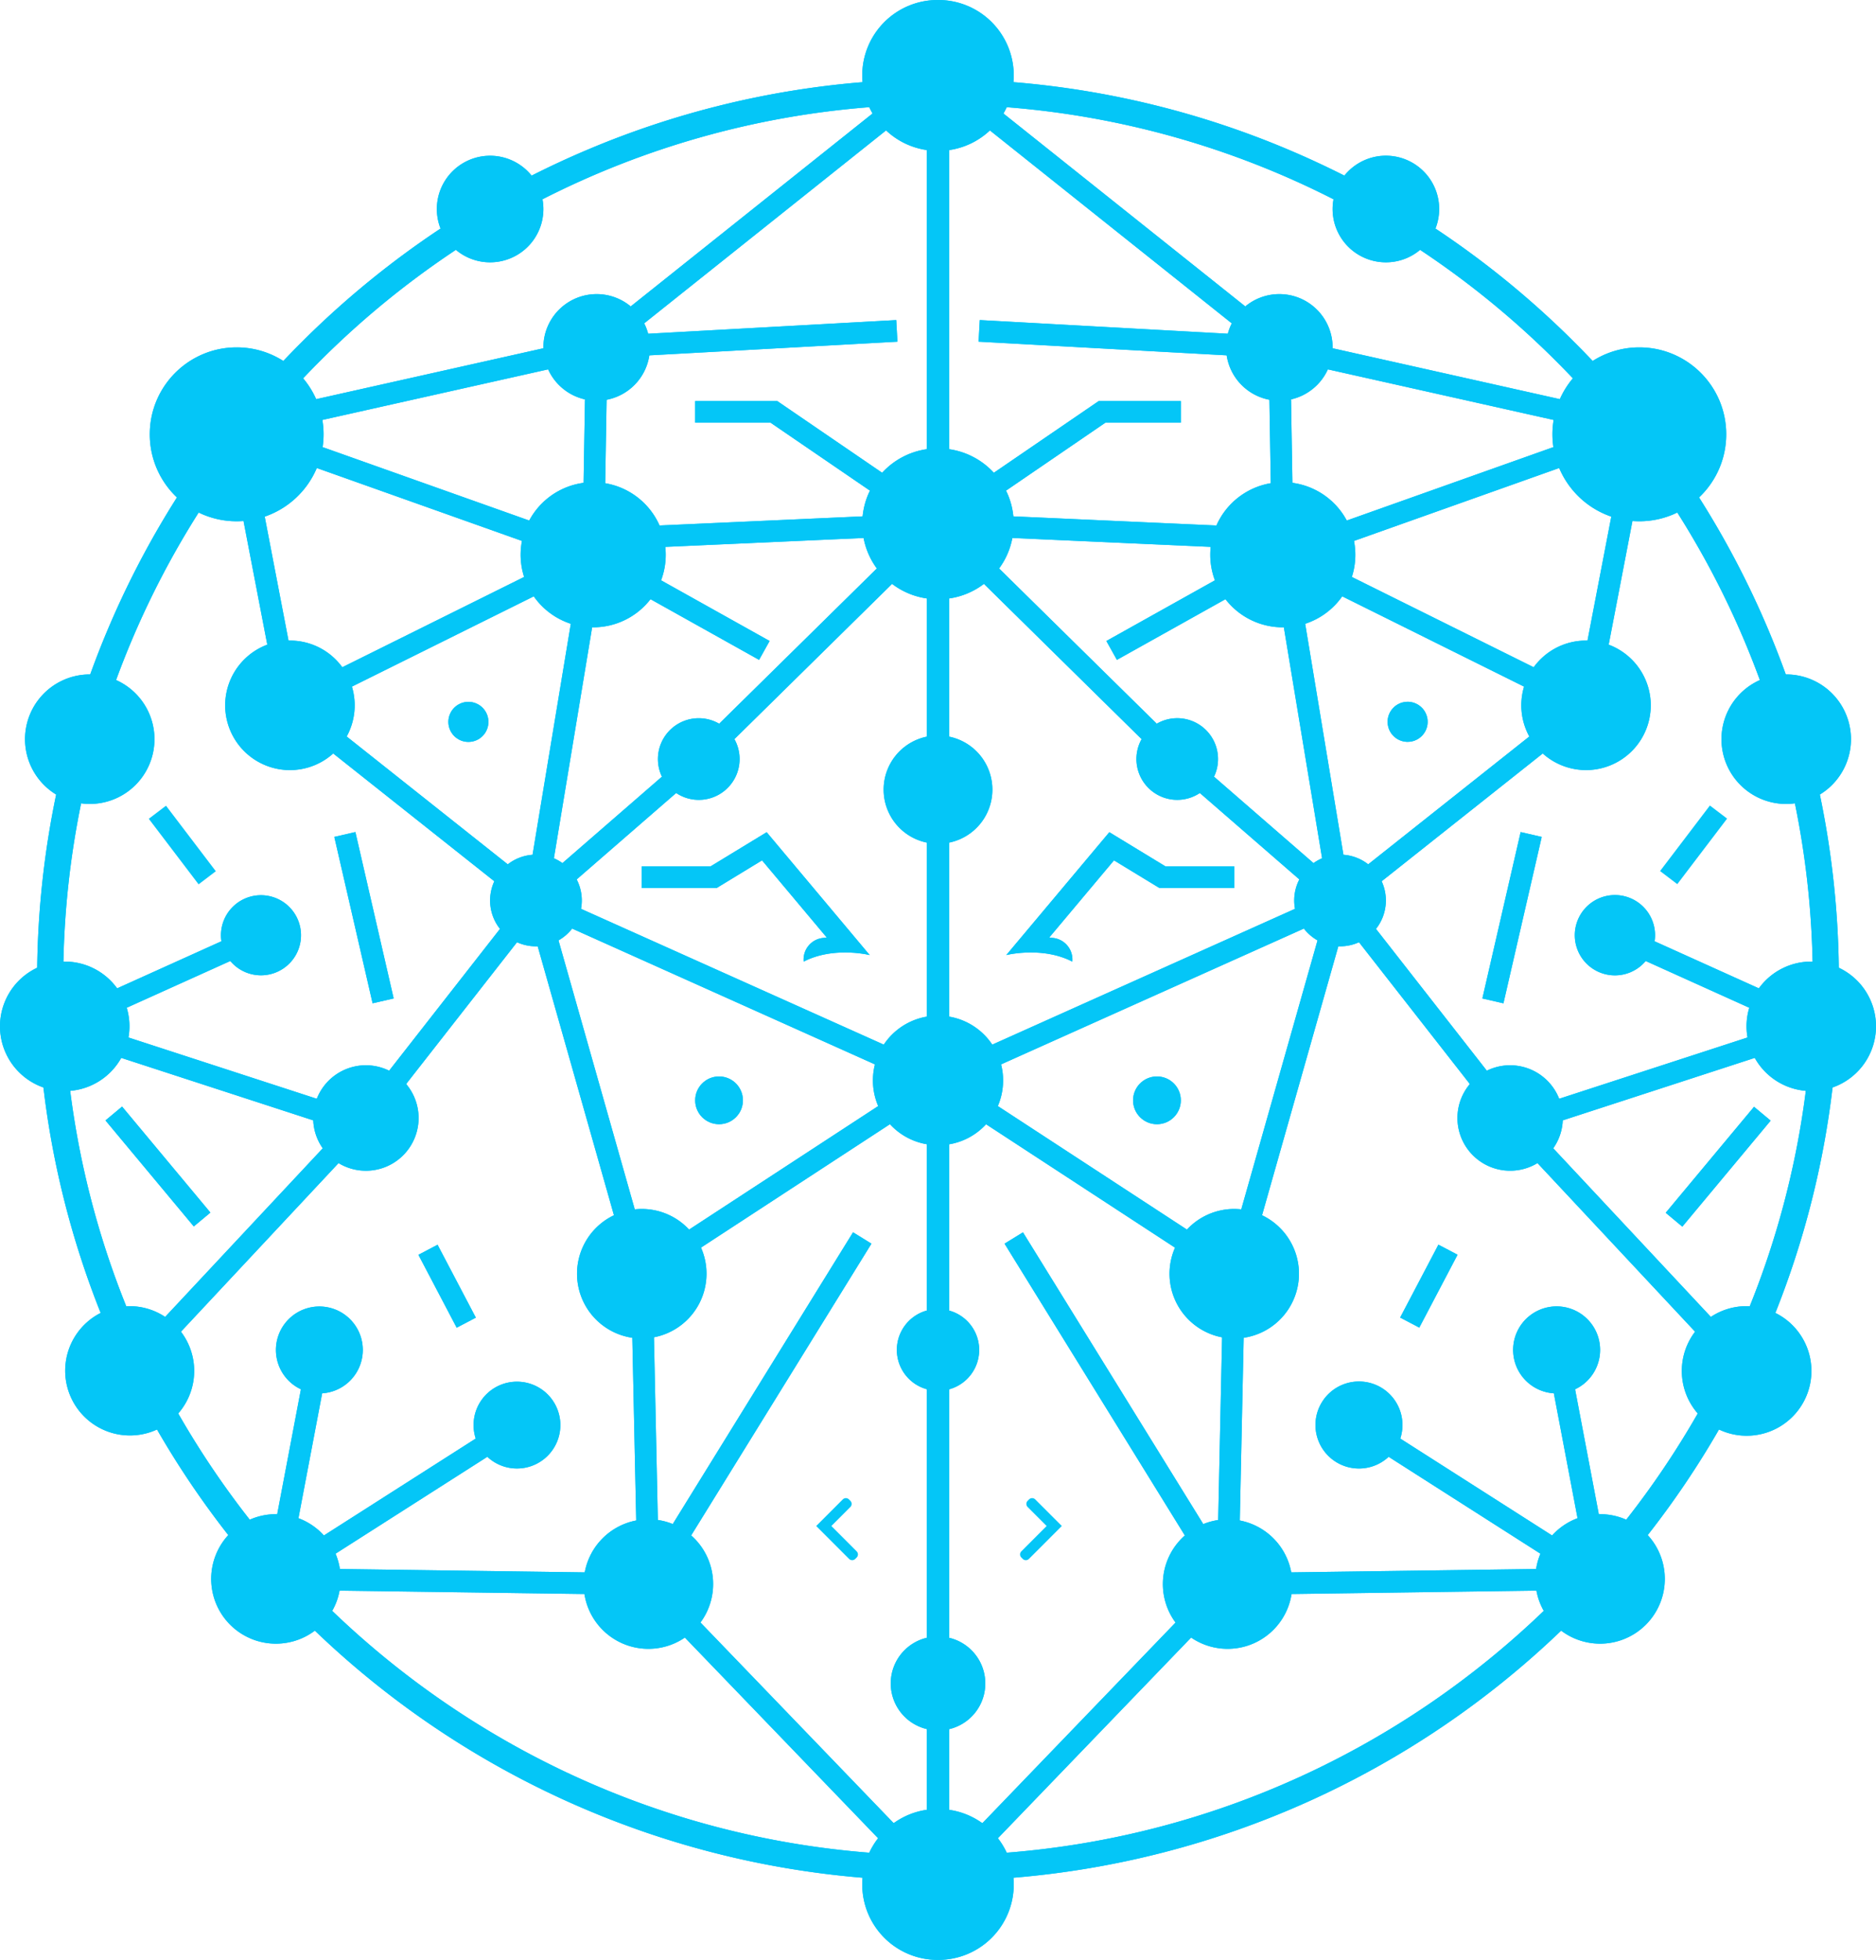 <svg xmlns="http://www.w3.org/2000/svg" viewBox="0 0 4097.3 4279.03" fill="#04c6f7">
    <title id="logoSVGTitle">Logo of the Big Ecosystem</title>
    <desc id="logoSVGDesc">Logo of the Big Ecosystem.</desc>
    <g id="Layer_2" data-name="Layer 2">
        <g id="Layer_1-2" data-name="Layer 1">
            <circle cx="2526.85" cy="2402.34" r="52.16" />
            <circle cx="3074.3" cy="1576.08" r="43.76" transform="translate(-212.76 512.8) rotate(-9.22)" />
            <path
                d="M4097.3,2240.79a141.35,141.35,0,0,0-81.22-127.95,1969.92,1969.92,0,0,0-41.42-378.13,141.39,141.39,0,0,0-73.38-262.23c-.34,0-.67,0-1,0q-17.94-49.68-38.59-98.59a1962.37,1962.37,0,0,0-150.85-287.84,189.21,189.21,0,0,0,59.34-137.82c0-104.82-85-189.78-189.78-189.78a188.85,188.85,0,0,0-101.91,29.66q-18.85-19.92-38.3-39.4A1972.58,1972.58,0,0,0,3135.13,499a116.35,116.35,0,0,0-198.91-115.61q-59.47-30-121.2-56.19a1948.23,1948.23,0,0,0-601.61-147.85c.43-4.85.69-9.75.69-14.71A164.68,164.68,0,0,0,2049.42,0l-.77,0-.77,0A164.68,164.68,0,0,0,1883.2,164.68c0,5,.26,9.86.69,14.71a1948.17,1948.17,0,0,0-601.6,147.85q-61.74,26.11-121.21,56.19A116.35,116.35,0,0,0,962.18,499a1972.66,1972.66,0,0,0-305.07,249.7q-19.46,19.46-38.3,39.4a188.84,188.84,0,0,0-101.9-29.66c-104.82,0-189.78,85-189.78,189.78a189.2,189.2,0,0,0,59.33,137.82,1963.34,1963.34,0,0,0-150.85,287.84q-20.69,48.88-38.58,98.59c-.34,0-.67,0-1,0a141.39,141.39,0,0,0-73.38,262.23,1970.73,1970.73,0,0,0-41.43,378.13,141.38,141.38,0,0,0,13.63,261.45,1946.56,1946.56,0,0,0,125,492.23A141.37,141.37,0,0,0,342.93,3121a1953.22,1953.22,0,0,0,155.66,230.52,141.36,141.36,0,0,0,189.08,208.62,1959.61,1959.61,0,0,0,1196.22,539.47c-.43,4.85-.69,9.75-.69,14.71A164.68,164.68,0,0,0,2047.88,4279l.77,0,.77,0a164.68,164.68,0,0,0,164.68-164.68c0-5-.26-9.86-.69-14.71a1959.6,1959.6,0,0,0,1196.23-539.47,141.36,141.36,0,0,0,189.08-208.62A1953.14,1953.14,0,0,0,3754.37,3121a141.37,141.37,0,0,0,123.13-254.51,1946.13,1946.13,0,0,0,124.95-492.23A141.4,141.4,0,0,0,4097.3,2240.79ZM196,1755.23a141.37,141.37,0,0,0,57.54-270.5A1905.93,1905.93,0,0,1,433.92,1119a189,189,0,0,0,83,19.07c5,0,10-.2,14.94-.58l51.91,270a141.38,141.38,0,1,0,144,237.55l351.85,279a100,100,0,0,0,12.38,104l-242.1,309.57a115.13,115.13,0,0,0-158,61.3L280.61,2265.13a141.13,141.13,0,0,0-3.81-64.94L503,2098.13a87.43,87.43,0,1,0-19.45-43.06l-227.7,102.76a141.12,141.12,0,0,0-114.44-58.42c-1,0-1.93.06-2.89.08a1910.71,1910.71,0,0,1,38.63-345.56A142.23,142.23,0,0,0,196,1755.23Zm874.4-1182.51A116.3,116.3,0,0,0,1184.82,435.1,1897.19,1897.19,0,0,1,1898.52,234q3.3,7.08,7.22,13.77L1377.52,669a116.36,116.36,0,0,0-190.73,89.5c0,.62,0,1.23,0,1.85L690.51,871.5A189.92,189.92,0,0,0,662.08,826a1926.35,1926.35,0,0,1,333.6-280.52A115.88,115.88,0,0,0,1070.43,572.72Zm1956.45,0a115.86,115.86,0,0,0,74.74-27.2A1926.35,1926.35,0,0,1,3435.22,826a190.2,190.2,0,0,0-28.42,45.46L2910.46,760.33c0-.62.05-1.23.05-1.85A116.35,116.35,0,0,0,2719.79,669L2191.56,247.81q3.93-6.69,7.22-13.77a1897.09,1897.09,0,0,1,713.7,201.06,116.3,116.3,0,0,0,114.4,137.62Zm874.4,1182.51a142.08,142.08,0,0,0,18.91-1.3,1909.82,1909.82,0,0,1,38.64,345.56c-1,0-1.93-.08-2.9-.08a141.13,141.13,0,0,0-114.44,58.42l-227.7-102.75a87.66,87.66,0,1,0-19.45,43.05l226.17,102.06a141,141,0,0,0-3.82,64.94l-411.32,133.79a115.13,115.13,0,0,0-158-61.3l-242.1-309.57a100,100,0,0,0,12.38-104l351.84-279a141.37,141.37,0,1,0,144-237.55l51.91-270q7.39.57,14.94.58a189,189,0,0,0,83-19.07,1905.89,1905.89,0,0,1,180.34,365.77,141.37,141.37,0,0,0,57.55,270.5ZM1209.74,1873.85l83.54-504.31c.76,0,1.52.06,2.29.06a158.11,158.11,0,0,0,125.2-61.41l237.11,132.49,23-41.24L1443.86,1267a158,158,0,0,0,10.14-55.81,159.63,159.63,0,0,0-1-17.17l433.09-19.44a164,164,0,0,0,29,66.58l-344.34,338.92a89.14,89.14,0,0,0-125.06,115.64l-217.28,188.68A100.07,100.07,0,0,0,1209.74,1873.85Zm49.74,46.19,217.28-188.69A89.12,89.12,0,0,0,1604,1613.72l344.34-338.92a163.85,163.85,0,0,0,76,31.83v301.65a118.09,118.09,0,0,0,0,231.39v379.9a141.41,141.41,0,0,0-94.13,61.14L1269,1984.24a99.9,99.9,0,0,0-9.48-64.2ZM2073,2219.57v-379.9a118.09,118.09,0,0,0,0-231.39V1306.63A163.76,163.76,0,0,0,2149,1274.8l344.34,338.92a89.12,89.12,0,0,0,127.22,117.63L2837.83,1920a99.62,99.62,0,0,0-11.18,46,100.64,100.64,0,0,0,1.69,18.25l-661.17,296.47A141.37,141.37,0,0,0,2073,2219.57Zm578.5-523.87a89.12,89.12,0,0,0-125.06-115.64l-344.35-338.92a163.73,163.73,0,0,0,29-66.58L2644.25,1194a158.45,158.45,0,0,0,9.19,73l-237.06,132.46,23,41.24,237.11-132.49a158.13,158.13,0,0,0,125.21,61.41c.76,0,1.52,0,2.29-.06l83.53,504.31a100.31,100.31,0,0,0-18.74,10.53Zm336.75,191.35a99.53,99.53,0,0,0-54.11-20.87l-83.54-504.31a158.65,158.65,0,0,0,80.89-59.9l397.14,197.12A141.51,141.51,0,0,0,3340.14,1608ZM3464,1398.54a141.17,141.17,0,0,0-114.33,58.25l-397.13-197.12a158.29,158.29,0,0,0,4.69-78.67l448.15-159.19a190.32,190.32,0,0,0,113.77,106.12l-52,270.69C3466.1,1398.59,3465.07,1398.54,3464,1398.54ZM3392.68,976.2l-451.22,160.27a158.48,158.48,0,0,0-118.73-82.3L2819.68,872a116.49,116.49,0,0,0,80.48-65.57l493.06,110.44a190.65,190.65,0,0,0-.54,59.33Zm-711-247.57-541.81-29.82-2.6,47.17,541.82,29.82a116.42,116.42,0,0,0,93.37,97l3,182.16a158.6,158.6,0,0,0-118.72,92.32l-443.48-19.9a163.48,163.48,0,0,0-16-56.19l217-148.33H2579V875.6H2399.7l-229.08,156.6A164.31,164.31,0,0,0,2073,980.69v-653a164.1,164.1,0,0,0,89.05-42.92l528.25,421.19A114.93,114.93,0,0,0,2681.66,728.63Zm-746.45-443.9a164.13,164.13,0,0,0,89,42.92v653a164.31,164.31,0,0,0-97.58,51.51L1697.6,875.6H1518.3v47.25H1683l217,148.33a163.71,163.71,0,0,0-16,56.19l-443.47,19.9A158.58,158.58,0,0,0,1321.81,1055l3.06-182.16a116.43,116.43,0,0,0,93.36-97L1960.05,746l-2.59-47.17-541.82,29.82a115.52,115.52,0,0,0-8.67-22.71ZM1277.63,872l-3.05,182.17a158.49,158.49,0,0,0-118.74,82.3L704.63,976.2a191.09,191.09,0,0,0-.55-59.33l493.06-110.44A116.51,116.51,0,0,0,1277.63,872ZM691.89,1021.81,1140,1181a158.61,158.61,0,0,0,4.69,78.67L747.6,1456.79a141.15,141.15,0,0,0-114.33-58.25c-1,0-2.07,0-3.11.08l-52-270.69A190.3,190.3,0,0,0,691.89,1021.81Zm76.74,477.28L1165.77,1302a158.73,158.73,0,0,0,80.89,59.9l-83.53,504.31a99.57,99.57,0,0,0-54.12,20.87L757.17,1608a141.55,141.55,0,0,0,11.46-108.93Zm481,528.25,661.28,296.52a141.85,141.85,0,0,0,7.12,91l-413,269.66a141,141,0,0,0-103.37-45,143.22,143.22,0,0,0-15.3.84l-166.55-587.25A100.61,100.61,0,0,0,1249.62,2027.34Zm259.87,1325,393.81-637.09-40.19-24.84-393.78,637a140.35,140.35,0,0,0-32.56-8.87l-8.51-398.87a141.36,141.36,0,0,0,102.79-195.81l412.67-269.44a141.11,141.11,0,0,0,80.54,43.81v363a89.13,89.13,0,0,0,0,171.88v542.55a102.48,102.48,0,0,0,0,199.43v176.17a163.66,163.66,0,0,0-72.4,29.22l-422-438.13a141.3,141.3,0,0,0-20.35-190.1Zm636,628.23a163.74,163.74,0,0,0-72.41-29.22V3775.21a102.47,102.47,0,0,0,0-199.43V3033.23a89.13,89.13,0,0,0,0-171.88v-363a141.16,141.16,0,0,0,80.55-43.81l412.67,269.44a141.36,141.36,0,0,0,102.79,195.81l-8.52,398.87a140.14,140.14,0,0,0-32.55,8.87l-393.79-637L2194,2715.28l393.8,637.09a141.3,141.3,0,0,0-20.34,190.11Zm550.19-1341.06a140.92,140.92,0,0,0-103.36,45l-413-269.66a141.85,141.85,0,0,0,7.12-91l661.28-296.52a100.77,100.77,0,0,0,29.82,25.79l-166.56,587.25A143.07,143.07,0,0,0,2695.64,2639.54ZM264.82,2309.67l419.31,136.39a114.43,114.43,0,0,0,20.79,61L360.69,2875.17a140.69,140.69,0,0,0-77.95-23.44c-2.34,0-4.68.07-7,.18a1895.78,1895.78,0,0,1-122.45-470.29A141.32,141.32,0,0,0,264.82,2309.67Zm130.37,597.78L739.4,2539.36a115.11,115.11,0,0,0,147.66-172.68l242.14-309.51a99.78,99.78,0,0,0,41.34,8.93c1.28,0,2.54,0,3.81-.09l166.55,587.23A141.39,141.39,0,0,0,1381,2920.77l8.52,398.87a141.45,141.45,0,0,0-112.43,113.29l-534.76-7.39a140,140,0,0,0-9.47-33.39l331.52-211.54A94.78,94.78,0,1,0,1039,3140.8L707.43,3352.34a141.54,141.54,0,0,0-55.58-37.67L703.63,3042a94.88,94.88,0,1,0-46.42-8.79l-51.78,272.7c-.93,0-1.86-.07-2.79-.07a140.93,140.93,0,0,0-57.15,12.07A1919,1919,0,0,1,389.26,3086a141.23,141.23,0,0,0,5.93-178.55Zm346.47,565.32,534.76,7.4a141.37,141.37,0,0,0,219.39,95.08l422,438.13a165.2,165.2,0,0,0-19.31,31.6c-453.59-35.59-863.19-230.22-1172.93-528A140.18,140.18,0,0,0,741.66,3472.77Zm1437.81,540.61,422-438.13a141.38,141.38,0,0,0,219.4-95.08l534.75-7.4a140.42,140.42,0,0,0,16.07,44.2c-309.74,297.79-719.33,492.42-1172.93,528A164.69,164.69,0,0,0,2179.47,4013.38Zm1315.19-707.53c-.93,0-1.85.06-2.78.07l-51.79-272.7a95,95,0,1,0-46.41,8.79l51.77,272.66a141.61,141.61,0,0,0-55.58,37.67L3058.33,3140.8a95,95,0,1,0-25.43,39.81l331.53,211.54a140,140,0,0,0-9.48,33.39l-534.75,7.39a141.45,141.45,0,0,0-112.43-113.29l8.51-398.87a141.39,141.39,0,0,0,40.12-267.53L2923,2066c1.27,0,2.54.09,3.82.09a99.69,99.69,0,0,0,41.32-8.93l242.1,309.57a115.12,115.12,0,0,0,147.71,172.62l344.22,368.09A141.25,141.25,0,0,0,3708,3086a1919,1919,0,0,1-156.23,231.92A140.9,140.9,0,0,0,3494.66,3305.85Zm319.9-454.12a140.65,140.65,0,0,0-77.94,23.44l-344.24-368.11a114.44,114.44,0,0,0,20.8-61l419.31-136.39A141.32,141.32,0,0,0,3944,2381.62a1895.34,1895.34,0,0,1-122.45,470.29C3819.24,2851.8,3816.91,2851.73,3814.56,2851.73Z" />
            <rect x="3030.86" y="2784.53" width="179.76" height="47.24"
                transform="translate(-816.53 4265.07) rotate(-62.29)" />
            <rect x="3115.99" y="1979.97" width="372.79" height="47.24"
                transform="translate(609.21 4772.51) rotate(-77.04)" />
            <rect x="3601.83" y="2523.31" width="301.32" height="47.24"
                transform="translate(-606.4 3799.16) rotate(-50.19)" />
            <path
                d="M2422.85,1816.93l-225.08,268.29s78.22-19.74,144.22,14.21a47.24,47.24,0,0,0-42.38-51.65l-8.1-.79L2433,1878.39l99.24,60.41h163.45v-47.25h-150.2Z" />
            <circle cx="1570.45" cy="2402.34" r="52.15" />
            <circle cx="1023" cy="1576.08" r="43.76" transform="translate(-824.59 1918.07) rotate(-67.5)" />
            <rect x="952.94" y="2718.27" width="47.24" height="179.76"
                transform="translate(-1193.8 776.18) rotate(-27.71)" />
            <rect x="771.29" y="1817.19" width="47.24" height="372.79"
                transform="translate(-429.02 229.26) rotate(-12.96)" />
            <rect x="321.19" y="2396.27" width="47.24" height="301.32"
                transform="translate(-1550.59 811.07) rotate(-39.81)" />
            <path
                d="M1664.35,1878.39,1805.79,2047l-8.1.79a47.25,47.25,0,0,0-42.38,51.65h0c66-33.95,144.22-14.21,144.22-14.21l-225.07-268.29-122.6,74.62h-150.2v47.25h163.45Z" />
            <circle cx="2526.85" cy="2402.34" r="52.16" />
            <circle cx="3074.3" cy="1576.08" r="43.76" transform="translate(-212.76 512.8) rotate(-9.22)" />
            <path
                d="M4097.3,2240.79a141.35,141.35,0,0,0-81.22-127.95,1969.92,1969.92,0,0,0-41.42-378.13,141.39,141.39,0,0,0-73.38-262.23c-.34,0-.67,0-1,0q-17.94-49.68-38.59-98.59a1962.37,1962.37,0,0,0-150.85-287.84,189.21,189.21,0,0,0,59.34-137.82c0-104.82-85-189.78-189.78-189.78a188.85,188.85,0,0,0-101.91,29.66q-18.85-19.92-38.3-39.4A1972.58,1972.58,0,0,0,3135.13,499a116.35,116.35,0,0,0-198.91-115.61q-59.47-30-121.2-56.19a1948.23,1948.23,0,0,0-601.61-147.85c.43-4.85.69-9.75.69-14.71A164.68,164.68,0,0,0,2049.42,0l-.77,0-.77,0A164.68,164.68,0,0,0,1883.2,164.68c0,5,.26,9.86.69,14.71a1948.17,1948.17,0,0,0-601.6,147.85q-61.74,26.11-121.21,56.19A116.35,116.35,0,0,0,962.18,499a1972.66,1972.66,0,0,0-305.07,249.7q-19.46,19.46-38.3,39.4a188.84,188.84,0,0,0-101.9-29.66c-104.82,0-189.78,85-189.78,189.78a189.2,189.2,0,0,0,59.33,137.82,1963.34,1963.34,0,0,0-150.85,287.84q-20.69,48.88-38.58,98.59c-.34,0-.67,0-1,0a141.39,141.39,0,0,0-73.38,262.23,1970.73,1970.73,0,0,0-41.43,378.13,141.38,141.38,0,0,0,13.63,261.45,1946.56,1946.56,0,0,0,125,492.23A141.37,141.37,0,0,0,342.93,3121a1953.22,1953.22,0,0,0,155.66,230.52,141.36,141.36,0,0,0,189.08,208.62,1959.61,1959.61,0,0,0,1196.22,539.47c-.43,4.85-.69,9.75-.69,14.71A164.68,164.68,0,0,0,2047.88,4279l.77,0,.77,0a164.68,164.68,0,0,0,164.68-164.68c0-5-.26-9.86-.69-14.71a1959.6,1959.6,0,0,0,1196.23-539.47,141.36,141.36,0,0,0,189.08-208.62A1953.14,1953.14,0,0,0,3754.37,3121a141.37,141.37,0,0,0,123.13-254.51,1946.13,1946.13,0,0,0,124.95-492.23A141.4,141.4,0,0,0,4097.3,2240.79ZM196,1755.23a141.37,141.37,0,0,0,57.54-270.5A1905.93,1905.93,0,0,1,433.92,1119a189,189,0,0,0,83,19.07c5,0,10-.2,14.94-.58l51.91,270a141.38,141.38,0,1,0,144,237.55l351.85,279a100,100,0,0,0,12.38,104l-242.1,309.57a115.13,115.13,0,0,0-158,61.3L280.61,2265.13a141.13,141.13,0,0,0-3.81-64.94L503,2098.13a87.43,87.43,0,1,0-19.45-43.06l-227.7,102.76a141.12,141.12,0,0,0-114.44-58.42c-1,0-1.93.06-2.89.08a1910.71,1910.71,0,0,1,38.63-345.56A142.23,142.23,0,0,0,196,1755.23Zm874.4-1182.51A116.3,116.3,0,0,0,1184.82,435.1,1897.19,1897.19,0,0,1,1898.52,234q3.3,7.08,7.22,13.77L1377.52,669a116.36,116.36,0,0,0-190.73,89.5c0,.62,0,1.23,0,1.85L690.51,871.5A189.92,189.92,0,0,0,662.08,826a1926.35,1926.35,0,0,1,333.6-280.52A115.88,115.88,0,0,0,1070.43,572.72Zm1956.45,0a115.86,115.86,0,0,0,74.74-27.2A1926.35,1926.35,0,0,1,3435.22,826a190.2,190.2,0,0,0-28.42,45.46L2910.46,760.33c0-.62.05-1.23.05-1.85A116.35,116.35,0,0,0,2719.79,669L2191.56,247.81q3.93-6.69,7.22-13.77a1897.09,1897.09,0,0,1,713.7,201.06,116.3,116.3,0,0,0,114.4,137.62Zm874.4,1182.51a142.08,142.08,0,0,0,18.91-1.3,1909.82,1909.82,0,0,1,38.64,345.56c-1,0-1.93-.08-2.9-.08a141.13,141.13,0,0,0-114.44,58.42l-227.7-102.75a87.66,87.66,0,1,0-19.45,43.05l226.17,102.06a141,141,0,0,0-3.82,64.94l-411.32,133.79a115.13,115.13,0,0,0-158-61.3l-242.1-309.57a100,100,0,0,0,12.38-104l351.84-279a141.37,141.37,0,1,0,144-237.55l51.91-270q7.39.57,14.94.58a189,189,0,0,0,83-19.07,1905.89,1905.89,0,0,1,180.34,365.77,141.37,141.37,0,0,0,57.55,270.5ZM1209.74,1873.85l83.54-504.31c.76,0,1.52.06,2.29.06a158.11,158.11,0,0,0,125.2-61.41l237.11,132.49,23-41.24L1443.86,1267a158,158,0,0,0,10.14-55.81,159.63,159.63,0,0,0-1-17.17l433.09-19.44a164,164,0,0,0,29,66.58l-344.34,338.92a89.14,89.14,0,0,0-125.06,115.64l-217.28,188.68A100.07,100.07,0,0,0,1209.74,1873.85Zm49.74,46.19,217.28-188.69A89.12,89.12,0,0,0,1604,1613.72l344.34-338.92a163.85,163.85,0,0,0,76,31.83v301.65a118.09,118.09,0,0,0,0,231.39v379.9a141.41,141.41,0,0,0-94.13,61.14L1269,1984.24a99.9,99.9,0,0,0-9.48-64.2ZM2073,2219.57v-379.9a118.09,118.09,0,0,0,0-231.39V1306.63A163.76,163.76,0,0,0,2149,1274.8l344.34,338.92a89.12,89.12,0,0,0,127.22,117.63L2837.83,1920a99.62,99.62,0,0,0-11.18,46,100.64,100.64,0,0,0,1.69,18.25l-661.17,296.47A141.37,141.37,0,0,0,2073,2219.57Zm578.5-523.87a89.12,89.12,0,0,0-125.06-115.64l-344.35-338.92a163.73,163.73,0,0,0,29-66.58L2644.25,1194a158.45,158.45,0,0,0,9.19,73l-237.06,132.46,23,41.24,237.11-132.49a158.13,158.13,0,0,0,125.21,61.41c.76,0,1.52,0,2.29-.06l83.53,504.31a100.31,100.31,0,0,0-18.74,10.53Zm336.75,191.35a99.53,99.53,0,0,0-54.11-20.87l-83.54-504.31a158.65,158.65,0,0,0,80.89-59.9l397.14,197.12A141.51,141.51,0,0,0,3340.14,1608ZM3464,1398.54a141.17,141.17,0,0,0-114.33,58.25l-397.13-197.12a158.29,158.29,0,0,0,4.69-78.67l448.15-159.19a190.32,190.32,0,0,0,113.77,106.12l-52,270.69C3466.1,1398.59,3465.07,1398.54,3464,1398.54ZM3392.68,976.2l-451.22,160.27a158.48,158.48,0,0,0-118.73-82.3L2819.68,872a116.49,116.49,0,0,0,80.48-65.57l493.06,110.44a190.65,190.65,0,0,0-.54,59.33Zm-711-247.57-541.81-29.82-2.6,47.17,541.82,29.82a116.42,116.42,0,0,0,93.37,97l3,182.16a158.6,158.6,0,0,0-118.72,92.32l-443.48-19.9a163.48,163.48,0,0,0-16-56.19l217-148.33H2579V875.6H2399.7l-229.08,156.6A164.31,164.31,0,0,0,2073,980.69v-653a164.1,164.1,0,0,0,89.05-42.92l528.25,421.19A114.93,114.93,0,0,0,2681.66,728.63Zm-746.45-443.9a164.13,164.13,0,0,0,89,42.92v653a164.31,164.31,0,0,0-97.58,51.51L1697.6,875.6H1518.3v47.25H1683l217,148.33a163.71,163.71,0,0,0-16,56.19l-443.47,19.9A158.58,158.58,0,0,0,1321.81,1055l3.06-182.16a116.43,116.43,0,0,0,93.36-97L1960.05,746l-2.59-47.17-541.82,29.82a115.52,115.52,0,0,0-8.67-22.71ZM1277.63,872l-3.05,182.17a158.49,158.49,0,0,0-118.74,82.3L704.63,976.2a191.09,191.09,0,0,0-.55-59.33l493.06-110.44A116.51,116.51,0,0,0,1277.63,872ZM691.89,1021.81,1140,1181a158.61,158.61,0,0,0,4.69,78.67L747.6,1456.79a141.15,141.15,0,0,0-114.33-58.25c-1,0-2.07,0-3.11.08l-52-270.69A190.3,190.3,0,0,0,691.89,1021.81Zm76.74,477.28L1165.77,1302a158.73,158.73,0,0,0,80.89,59.9l-83.53,504.31a99.57,99.57,0,0,0-54.12,20.87L757.17,1608a141.55,141.55,0,0,0,11.46-108.93Zm481,528.25,661.28,296.52a141.85,141.85,0,0,0,7.12,91l-413,269.66a141,141,0,0,0-103.37-45,143.22,143.22,0,0,0-15.3.84l-166.55-587.25A100.61,100.61,0,0,0,1249.62,2027.34Zm259.87,1325,393.81-637.09-40.19-24.84-393.78,637a140.35,140.35,0,0,0-32.56-8.87l-8.51-398.87a141.36,141.36,0,0,0,102.79-195.81l412.67-269.44a141.11,141.11,0,0,0,80.54,43.81v363a89.13,89.13,0,0,0,0,171.88v542.55a102.48,102.48,0,0,0,0,199.43v176.17a163.66,163.66,0,0,0-72.4,29.22l-422-438.13a141.3,141.3,0,0,0-20.35-190.1Zm636,628.23a163.74,163.74,0,0,0-72.41-29.22V3775.21a102.47,102.47,0,0,0,0-199.43V3033.23a89.13,89.13,0,0,0,0-171.88v-363a141.16,141.16,0,0,0,80.55-43.81l412.67,269.44a141.36,141.36,0,0,0,102.79,195.81l-8.52,398.87a140.14,140.14,0,0,0-32.55,8.87l-393.79-637L2194,2715.28l393.8,637.09a141.3,141.3,0,0,0-20.34,190.11Zm550.19-1341.06a140.92,140.92,0,0,0-103.36,45l-413-269.66a141.85,141.85,0,0,0,7.12-91l661.28-296.52a100.77,100.77,0,0,0,29.82,25.79l-166.56,587.25A143.07,143.07,0,0,0,2695.64,2639.54ZM264.82,2309.67l419.31,136.39a114.43,114.43,0,0,0,20.79,61L360.69,2875.17a140.69,140.69,0,0,0-77.95-23.44c-2.34,0-4.68.07-7,.18a1895.78,1895.78,0,0,1-122.45-470.29A141.32,141.32,0,0,0,264.82,2309.67Zm130.37,597.78L739.4,2539.36a115.11,115.11,0,0,0,147.66-172.68l242.14-309.51a99.78,99.78,0,0,0,41.34,8.93c1.28,0,2.54,0,3.81-.09l166.55,587.23A141.39,141.39,0,0,0,1381,2920.77l8.52,398.87a141.45,141.45,0,0,0-112.43,113.29l-534.76-7.39a140,140,0,0,0-9.47-33.39l331.52-211.54A94.78,94.78,0,1,0,1039,3140.8L707.43,3352.34a141.54,141.54,0,0,0-55.58-37.67L703.63,3042a94.88,94.88,0,1,0-46.42-8.79l-51.78,272.7c-.93,0-1.86-.07-2.79-.07a140.93,140.93,0,0,0-57.15,12.07A1919,1919,0,0,1,389.26,3086a141.23,141.23,0,0,0,5.93-178.55Zm346.47,565.32,534.76,7.4a141.37,141.37,0,0,0,219.39,95.08l422,438.13a165.2,165.2,0,0,0-19.31,31.6c-453.59-35.59-863.19-230.22-1172.93-528A140.18,140.18,0,0,0,741.66,3472.77Zm1437.81,540.61,422-438.13a141.38,141.38,0,0,0,219.4-95.08l534.75-7.4a140.42,140.42,0,0,0,16.07,44.2c-309.74,297.79-719.33,492.42-1172.93,528A164.69,164.69,0,0,0,2179.47,4013.38Zm1315.19-707.53c-.93,0-1.85.06-2.78.07l-51.79-272.7a95,95,0,1,0-46.41,8.79l51.77,272.66a141.61,141.61,0,0,0-55.58,37.67L3058.33,3140.8a95,95,0,1,0-25.43,39.81l331.53,211.54a140,140,0,0,0-9.48,33.39l-534.75,7.39a141.45,141.45,0,0,0-112.43-113.29l8.51-398.87a141.39,141.39,0,0,0,40.12-267.53L2923,2066c1.27,0,2.54.09,3.82.09a99.69,99.69,0,0,0,41.32-8.93l242.1,309.57a115.12,115.12,0,0,0,147.71,172.62l344.22,368.09A141.25,141.25,0,0,0,3708,3086a1919,1919,0,0,1-156.23,231.92A140.9,140.9,0,0,0,3494.66,3305.85Zm319.9-454.12a140.65,140.65,0,0,0-77.94,23.44l-344.24-368.11a114.44,114.44,0,0,0,20.8-61l419.31-136.39A141.32,141.32,0,0,0,3944,2381.62a1895.34,1895.34,0,0,1-122.45,470.29C3819.24,2851.8,3816.91,2851.73,3814.56,2851.73Z" />
            <rect x="3030.86" y="2784.53" width="179.76" height="47.24"
                transform="translate(-816.53 4265.07) rotate(-62.29)" />
            <rect x="3115.99" y="1979.97" width="372.79" height="47.24"
                transform="translate(609.21 4772.51) rotate(-77.04)" />
            <rect x="3601.83" y="2523.31" width="301.32" height="47.24"
                transform="translate(-606.4 3799.16) rotate(-50.19)" />
            <path
                d="M2422.85,1816.93l-225.08,268.29s78.22-19.74,144.22,14.21a47.24,47.24,0,0,0-42.38-51.65l-8.1-.79L2433,1878.39l99.24,60.41h163.45v-47.25h-150.2Z" />
            <circle cx="1570.45" cy="2402.34" r="52.15" />
            <circle cx="1023" cy="1576.08" r="43.76" transform="translate(-824.59 1918.07) rotate(-67.5)" />
            <rect x="952.94" y="2718.27" width="47.24" height="179.76"
                transform="translate(-1193.8 776.18) rotate(-27.71)" />
            <rect x="771.29" y="1817.19" width="47.24" height="372.79"
                transform="translate(-429.02 229.26) rotate(-12.96)" />
            <rect x="321.19" y="2396.27" width="47.24" height="301.32"
                transform="translate(-1550.59 811.07) rotate(-39.81)" />
            <path
                d="M1664.35,1878.39,1805.79,2047l-8.1.79a47.25,47.25,0,0,0-42.38,51.65h0c66-33.95,144.22-14.21,144.22-14.21l-225.07-268.29-122.6,74.62h-150.2v47.25h163.45Z" />
            <path
                d="M1854.46,3403.54l-71.84-71.84,58.08-58.08a9.55,9.55,0,0,1,13.51,0l3.06,3.06a9.55,9.55,0,0,1,0,13.51l-41.51,41.51L1871,3387a9.54,9.54,0,0,1,0,13.5l-3.07,3.07A9.54,9.54,0,0,1,1854.46,3403.54Z" />
            <path
                d="M2247.25,3403.54l71.83-71.84L2261,3273.62a9.55,9.55,0,0,0-13.51,0l-3.06,3.06a9.55,9.55,0,0,0,0,13.51l41.51,41.51L2230.68,3387a9.54,9.54,0,0,0,0,13.5l3.06,3.07A9.55,9.55,0,0,0,2247.25,3403.54Z" />
            <rect x="3609.17" y="1821.16" width="179.76" height="47.24"
                transform="translate(-8.56 3672.31) rotate(-52.75)" />
            <rect x="374.63" y="1754.9" width="47.24" height="179.76"
                transform="translate(-1035.49 617.5) rotate(-37.25)" />
        </g>
    </g>
</svg>